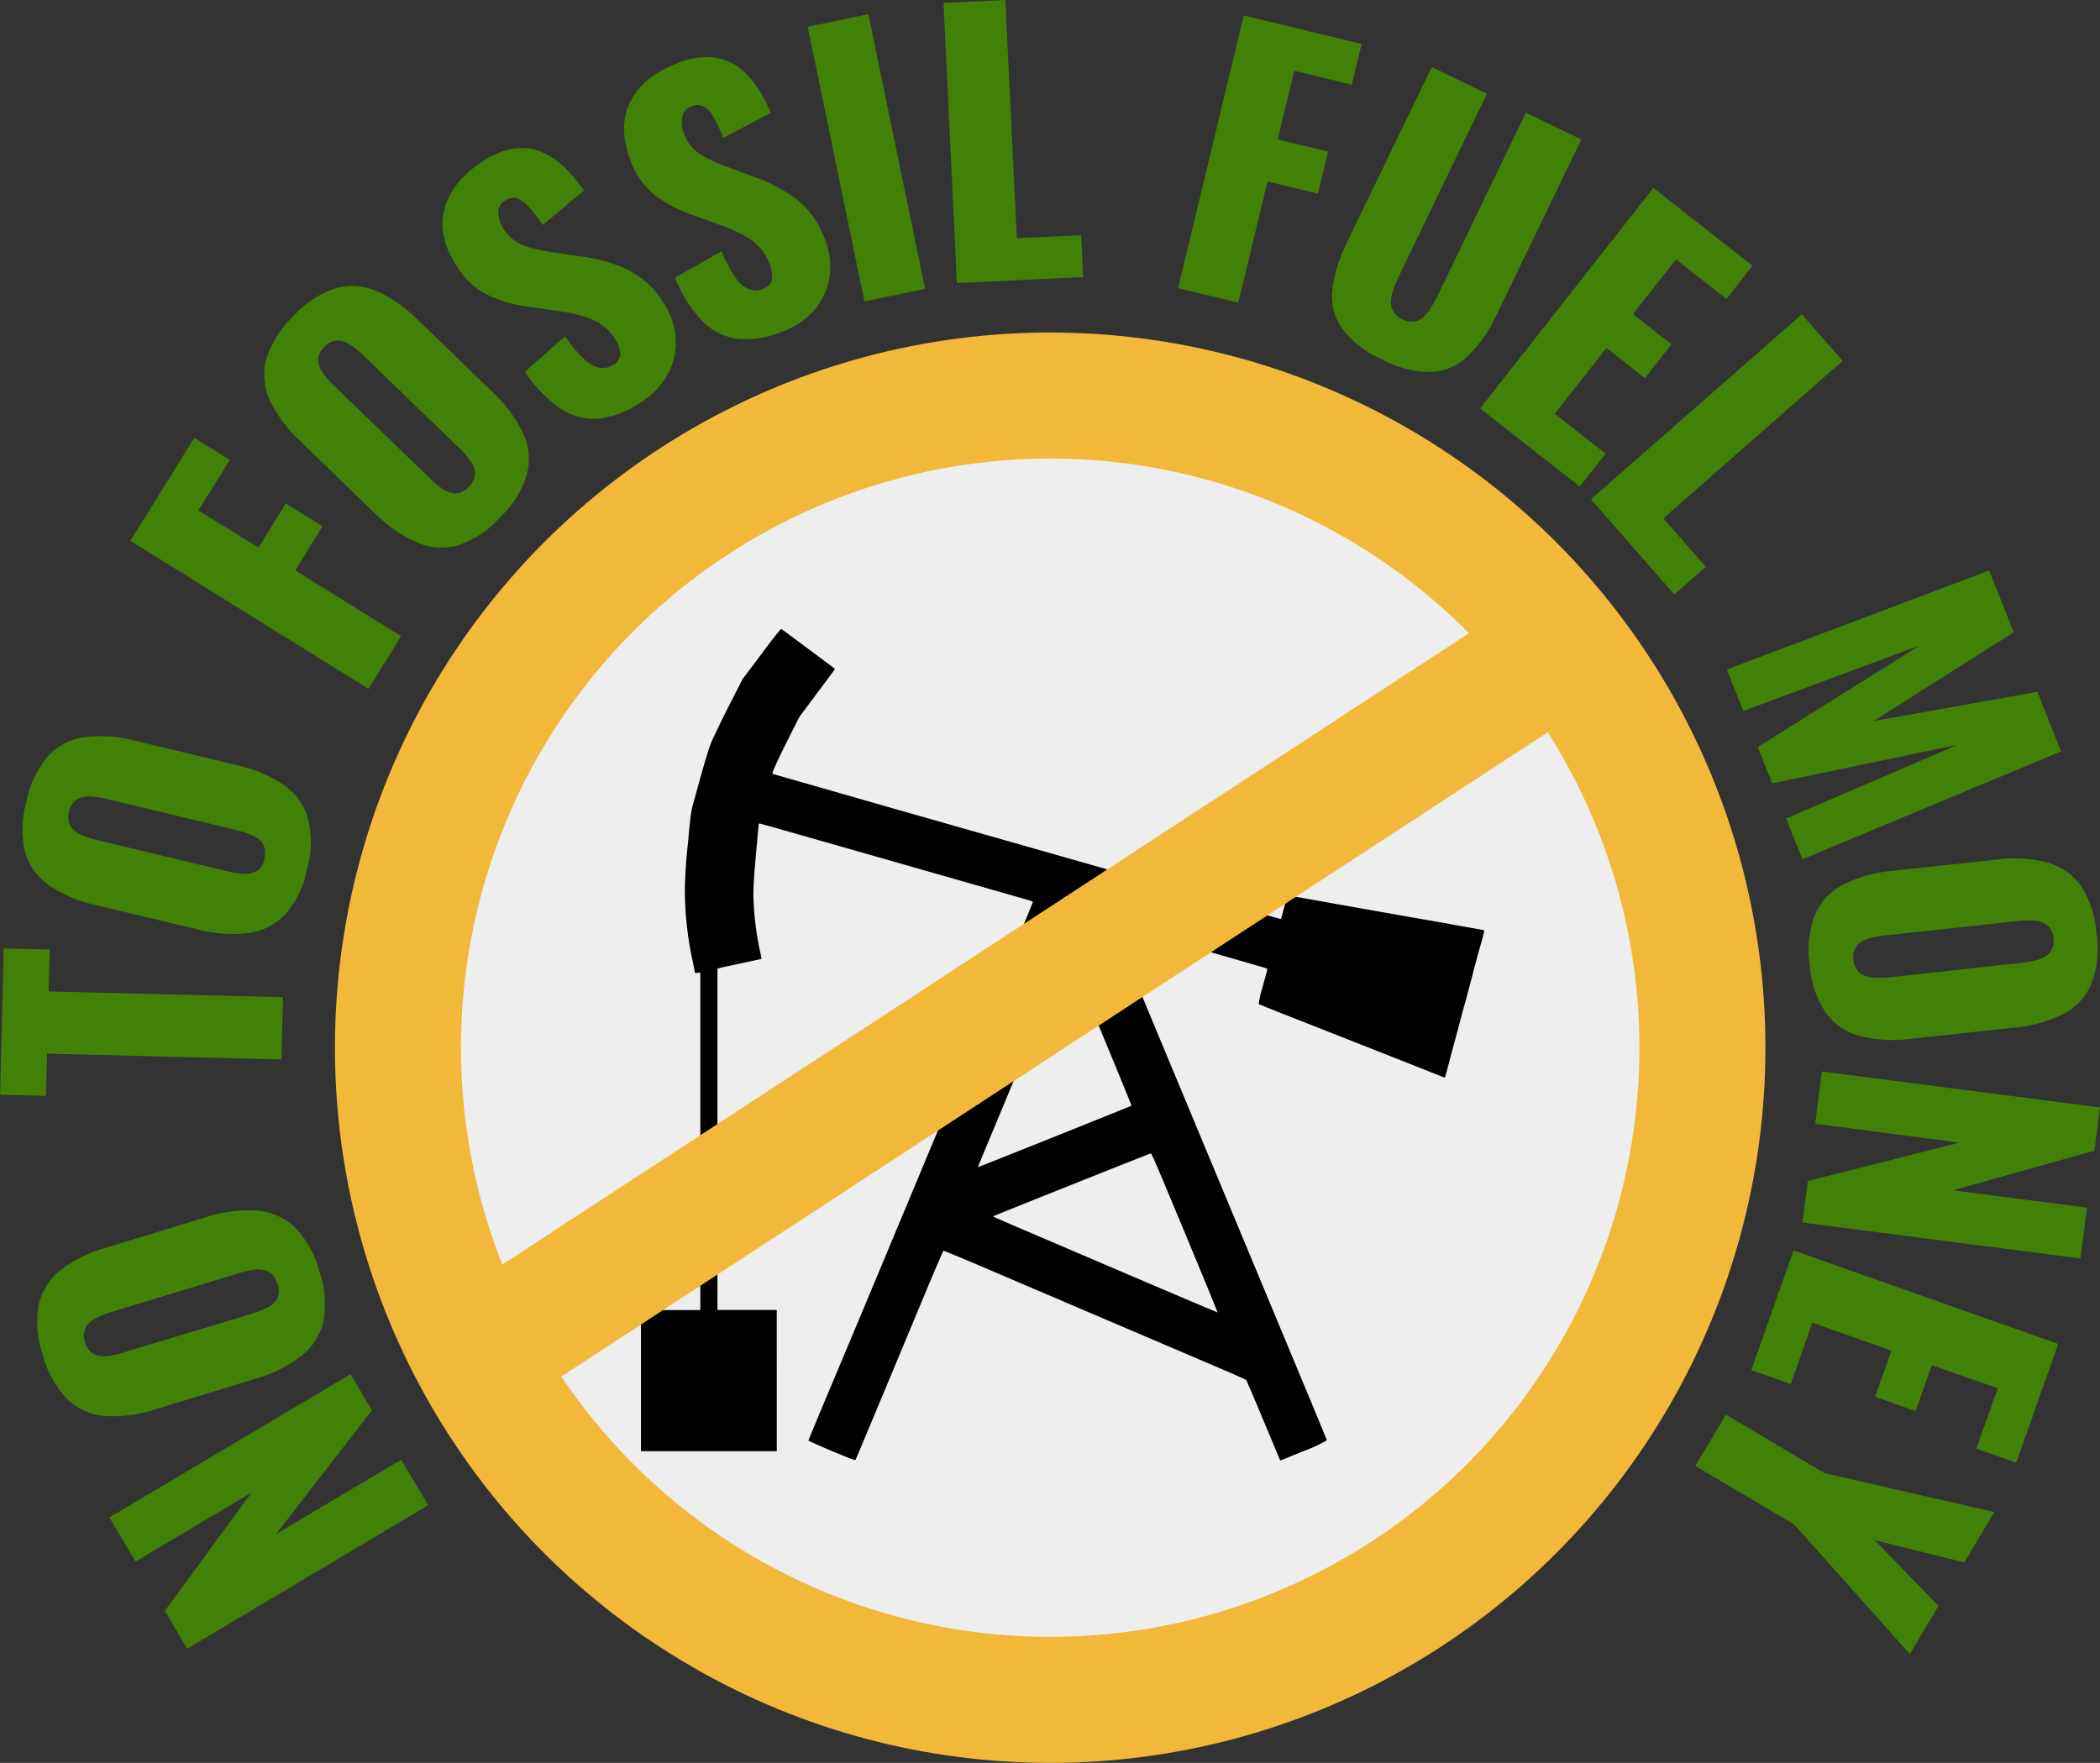 <svg xmlns="http://www.w3.org/2000/svg" viewBox="0 0 333.24 279.77"><rect x="0" y="0" width="333.24" height="279.77" fill="#333333" stroke="none"/><defs><style>.cls-1{fill:#eee;}.cls-1,.cls-3{stroke:#f2b83a;stroke-miterlimit:10;stroke-width:20px;}.cls-2{fill:#418107;}.cls-3{fill:none;}</style></defs><g id="Layer_2" data-name="Layer 2"><g id="Layer_1-2" data-name="Layer 1"><circle class="cls-1" cx="166.65" cy="166.27" r="103.5"/><path class="cls-2" d="M72.94,244.22,34.68,267,31.14,261,44.9,242.22,26.48,253.17l-4.15-7,38.26-22.74L64,229.16,48.81,248.79,68.64,237Z" transform="translate(-4.98 -5.35)"/><path class="cls-2" d="M55.65,207.1a15.37,15.37,0,0,1,.63,8.09,9.83,9.83,0,0,1-3.62,5.46,22,22,0,0,1-7.15,3.51L29.7,229a21.79,21.79,0,0,1-7.89,1.09,9.75,9.75,0,0,1-6-2.55,15.51,15.51,0,0,1-4-7.06,15.67,15.67,0,0,1-.67-8.15,9.64,9.64,0,0,1,3.52-5.47,21.59,21.59,0,0,1,7.15-3.5l15.82-4.83a21.76,21.76,0,0,1,7.88-1.08A9.81,9.81,0,0,1,51.64,200,15.53,15.53,0,0,1,55.65,207.1Zm-6.67,2a3,3,0,0,0-1.4-1.93,3.93,3.93,0,0,0-2.16-.32,14.06,14.06,0,0,0-2.43.52l-20.5,6.25a13.87,13.87,0,0,0-2.32.94,3.92,3.92,0,0,0-1.6,1.46,3,3,0,0,0-.07,2.38,2.78,2.78,0,0,0,1.36,1.83,3.85,3.85,0,0,0,2.13.32,13.36,13.36,0,0,0,2.46-.52L45,213.82a16,16,0,0,0,2.3-.91,3.78,3.78,0,0,0,1.64-1.42A2.82,2.82,0,0,0,49,209.14Z" transform="translate(-4.98 -5.35)"/><path class="cls-2" d="M49.63,173.49l-37.18-.92-.17,6.7L5,179.09l.57-23.23,7.3.18-.16,6.65,37.19.91Z" transform="translate(-4.98 -5.35)"/><path class="cls-2" d="M53.7,143.28a15.19,15.19,0,0,1-3.55,7.28,9.83,9.83,0,0,1-5.89,2.89,22.13,22.13,0,0,1-7.94-.61L20.24,149a21.33,21.33,0,0,1-7.34-3.06A9.62,9.62,0,0,1,9,140.7a15.43,15.43,0,0,1,.16-8.1,15.73,15.73,0,0,1,3.55-7.37,9.63,9.63,0,0,1,5.81-2.92,21.54,21.54,0,0,1,7.94.6l16.08,3.86a21.94,21.94,0,0,1,7.34,3.06,9.74,9.74,0,0,1,3.94,5.27A15.52,15.52,0,0,1,53.7,143.28Zm-6.78-1.63a3,3,0,0,0-.22-2.37A3.88,3.88,0,0,0,45,137.91a14.11,14.11,0,0,0-2.35-.79l-20.84-5a14.89,14.89,0,0,0-2.48-.37,3.88,3.88,0,0,0-2.12.46,2.92,2.92,0,0,0-1.27,2,2.77,2.77,0,0,0,.25,2.26,3.78,3.78,0,0,0,1.68,1.37,13.56,13.56,0,0,0,2.38.79l20.83,5a15,15,0,0,0,2.45.39,3.85,3.85,0,0,0,2.13-.39A2.86,2.86,0,0,0,46.92,141.65Z" transform="translate(-4.98 -5.35)"/><path class="cls-2" d="M63.46,114.67,25.66,91.18,35.82,74.84l5.64,3.51-5,8L46,92.25l4.32-7,5.84,3.62-4.33,7,16.8,10.44Z" transform="translate(-4.98 -5.35)"/><path class="cls-2" d="M84.35,87.44a15.32,15.32,0,0,1-6.76,4.48,9.86,9.86,0,0,1-6.54-.51,22.1,22.1,0,0,1-6.53-4.55L52.63,75.37A21.61,21.61,0,0,1,47.85,69a9.68,9.68,0,0,1-.67-6.45,15.44,15.44,0,0,1,4.25-6.9,15.75,15.75,0,0,1,6.8-4.55,9.74,9.74,0,0,1,6.49.43,21.86,21.86,0,0,1,6.53,4.55l11.9,11.49a21.67,21.67,0,0,1,4.77,6.37,9.74,9.74,0,0,1,.72,6.53A15.51,15.51,0,0,1,84.35,87.44Zm-5-4.84a3,3,0,0,0,1-2.16,3.72,3.72,0,0,0-.77-2,13.73,13.73,0,0,0-1.63-1.88L62.53,61.64a13.37,13.37,0,0,0-2-1.58,3.8,3.8,0,0,0-2-.68,2.9,2.9,0,0,0-2.12,1.08,2.8,2.8,0,0,0-.94,2.08,3.77,3.77,0,0,0,.76,2,13,13,0,0,0,1.64,1.9L73.29,81.34a14.17,14.17,0,0,0,1.91,1.58,3.72,3.72,0,0,0,2,.74A2.81,2.81,0,0,0,79.33,82.6Z" transform="translate(-4.98 -5.35)"/><path class="cls-2" d="M106.62,69.24A14.83,14.83,0,0,1,100,71.79a9.45,9.45,0,0,1-6-1.55,21.08,21.08,0,0,1-5.72-5.89l6.37-5.63a20.3,20.3,0,0,0,3,3.59,5.11,5.11,0,0,0,2.48,1.4,3,3,0,0,0,2.15-.47,2,2,0,0,0,1.11-2,5.39,5.39,0,0,0-.8-2.1A8.06,8.06,0,0,0,98.83,56a20.84,20.84,0,0,0-5.08-1.26l-5-.72a21.42,21.42,0,0,1-6.21-1.77,12.18,12.18,0,0,1-5.11-4.71q-3.09-4.74-1.9-9.08t6-7.47A11.71,11.71,0,0,1,87,28.87a8.47,8.47,0,0,1,4.48.86A12.93,12.93,0,0,1,95,32.35a26.3,26.3,0,0,1,2.65,3.23l-6.53,5.47A33.28,33.28,0,0,0,89,38.31a4.72,4.72,0,0,0-1.89-1.46,2.17,2.17,0,0,0-2,.35,2.12,2.12,0,0,0-1.06,2,4.84,4.84,0,0,0,.72,2.29A6.55,6.55,0,0,0,88,44.28a23.07,23.07,0,0,0,4.38,1.06l4.86.72a25,25,0,0,1,7.17,2,14.1,14.1,0,0,1,5.9,5.41,11.52,11.52,0,0,1,1.89,5.55A10.39,10.39,0,0,1,111,64.63,12.32,12.32,0,0,1,106.62,69.24Z" transform="translate(-4.98 -5.35)"/><path class="cls-2" d="M129.08,58a14.81,14.81,0,0,1-7,1.12,9.55,9.55,0,0,1-5.6-2.77,21,21,0,0,1-4.37-6.94l7.39-4.2a20,20,0,0,0,2.14,4.12,5.06,5.06,0,0,0,2.14,1.89,2.94,2.94,0,0,0,2.2,0c1-.37,1.46-.93,1.5-1.69a5.42,5.42,0,0,0-.35-2.22,8,8,0,0,0-2.9-3.86,20.38,20.38,0,0,0-4.7-2.29l-4.8-1.75a21.56,21.56,0,0,1-5.72-3,12.3,12.3,0,0,1-4-5.66q-2-5.28,0-9.28t7.44-6.07a11.87,11.87,0,0,1,5.8-.93,8.41,8.41,0,0,1,4.21,1.77,13.22,13.22,0,0,1,2.91,3.29,24.79,24.79,0,0,1,1.92,3.71l-7.52,4c-.51-1.22-1-2.26-1.46-3.12a4.73,4.73,0,0,0-1.56-1.82,2.19,2.19,0,0,0-2-.07A2.11,2.11,0,0,0,113.23,24a4.84,4.84,0,0,0,.23,2.39A6.59,6.59,0,0,0,116,29.77a22.48,22.48,0,0,0,4.07,1.94l4.59,1.71a25.23,25.23,0,0,1,6.61,3.46,14.22,14.22,0,0,1,4.65,6.52,11.52,11.52,0,0,1,.7,5.82,10.47,10.47,0,0,1-2.32,5.22A12.45,12.45,0,0,1,129.08,58Z" transform="translate(-4.98 -5.35)"/><path class="cls-2" d="M142.15,53.19l-9-43.59,9.63-2,9,43.59Z" transform="translate(-4.98 -5.35)"/><path class="cls-2" d="M156.83,50.27,154.7,5.82l9.82-.47,1.81,37.81,10.21-.49.32,6.65Z" transform="translate(-4.98 -5.35)"/><path class="cls-2" d="M191.92,51.08,202.35,7.81l18.7,4.51-1.56,6.47-9.13-2.21-2.63,10.9,8,1.92-1.61,6.68-8-1.92-4.64,19.22Z" transform="translate(-4.98 -5.35)"/><path class="cls-2" d="M224.38,62.42a16,16,0,0,1-6.47-5,9,9,0,0,1-1.5-6.16,23.68,23.68,0,0,1,2.39-7.6L232.18,16l8.76,4.23-14,29a18.23,18.23,0,0,0-1,2.57,4.5,4.5,0,0,0-.11,2.45,3.45,3.45,0,0,0,4.13,2,4.51,4.51,0,0,0,1.79-1.63,19.64,19.64,0,0,0,1.37-2.39l14-29,8.8,4.26L242.54,55.15a22.52,22.52,0,0,1-4.5,6.58,9.13,9.13,0,0,1-5.76,2.65A15.93,15.93,0,0,1,224.38,62.42Z" transform="translate(-4.98 -5.35)"/><path class="cls-2" d="M239.85,70.17l27.5-35,15.73,12.36-4.15,5.27-8-6.29-6.82,8.69L270.21,60,266,65.36l-6.09-4.79L251.69,71l8.08,6.35-4.11,5.22Z" transform="translate(-4.98 -5.35)"/><path class="cls-2" d="M257.44,84.58,290.9,55.23l6.48,7.39-28.45,25,6.74,7.68-5,4.39Z" transform="translate(-4.98 -5.35)"/><path class="cls-2" d="M279,111.59l41.64-15.7,3.9,9.8-22.25,14.09,26-4.64,3.75,9.45L291,141.72l-2.58-6.48,27.22-11.7-29.43,6.13-2.29-5.77,25.7-16.12-28,10.4Z" transform="translate(-4.98 -5.35)"/><path class="cls-2" d="M292.16,158.35a15.31,15.31,0,0,1,.89-8,9.89,9.89,0,0,1,4.58-4.7,22.05,22.05,0,0,1,7.68-2.1l16.44-1.78a21.61,21.61,0,0,1,7.95.41,9.71,9.71,0,0,1,5.39,3.62,15.39,15.39,0,0,1,2.57,7.68,15.71,15.71,0,0,1-.86,8.13,9.64,9.64,0,0,1-4.49,4.71,21.68,21.68,0,0,1-7.68,2.11l-16.44,1.78a21.87,21.87,0,0,1-7.94-.41,9.78,9.78,0,0,1-5.48-3.64A15.44,15.44,0,0,1,292.16,158.35Zm6.94-.75a3,3,0,0,0,1,2.16,3.84,3.84,0,0,0,2.07.72,14.72,14.72,0,0,0,2.48,0L326,158.12a13.4,13.4,0,0,0,2.46-.49,3.85,3.85,0,0,0,1.84-1.14,3,3,0,0,0,.52-2.32,2.79,2.79,0,0,0-1-2,3.79,3.79,0,0,0-2-.71,12.5,12.5,0,0,0-2.51.05l-21.3,2.3a16.18,16.18,0,0,0-2.44.46,3.79,3.79,0,0,0-1.87,1.09A2.84,2.84,0,0,0,299.1,157.6Z" transform="translate(-4.98 -5.35)"/><path class="cls-2" d="M294.08,175.39l44.13,5.71-.88,6.86-22.43,6.3L336.16,197l-1.05,8.07L291,199.37l.86-6.6,24.05-6.08-22.88-3Z" transform="translate(-4.98 -5.35)"/><path class="cls-2" d="M289.59,203.79l42,14.84-6.67,18.85-6.32-2.23,3.39-9.58L311.54,222l-2.58,7.3L302.53,227l2.59-7.31-12.54-4.43L289.15,225l-6.26-2.22Z" transform="translate(-4.98 -5.35)"/><path class="cls-2" d="M278.86,229.84l15.64,9.29,26.94,6.18-4.74,8-14.26-3.55,10.16,10.44-4.55,7.65-18.38-20.58L274,238Z" transform="translate(-4.98 -5.35)"/><path d="M125.81,109.14l-3,4L121,116.68c-1,1.94-2.14,4.31-2.61,5.29-.88,1.87-1,2.18-3.43,11-.33,1.21-.4,1.69-.83,6.38a73.45,73.45,0,0,0-.47,7.38A53.7,53.7,0,0,0,114.92,158c.19.93.35,1.73.35,1.75s.19,0,.42,0l.42-.08v53.59h-9.42v22.39h21.55V213.24h-9.41V159.07l.4-.11c.2-.05,1.77-.4,3.47-.75l3.12-.68a14.3,14.3,0,0,0-.29-1.48,47.62,47.62,0,0,1-1-8.75c0-1.19.11-3,.4-6.31.25-2.54.43-4.7.43-4.78a.17.17,0,0,1,.15-.17c.13,0,12,3.39,42.82,12.2.3.09.55.21.55.27s-1.81,4.45-4,9.74c-8.36,20-23.32,55.94-28,67-2,4.75-3.61,8.67-3.62,8.71s1.65.79,3.69,1.65c3.08,1.28,3.73,1.52,3.8,1.4s5.15-12.27,11.25-26.92c1.42-3.41,2.63-6.22,2.7-6.24s2.9,1.15,6.32,2.61l36.19,15.46c3,1.27,5.44,2.36,5.51,2.42s1.31,3,2.76,6.45,2.64,6.34,2.65,6.35,1.69-.67,3.73-1.52a21.31,21.31,0,0,0,3.67-1.7c0-.13-4.35-10.54-25.7-61.79-4.58-11-8.31-20-8.29-20.06s24.43,6.9,24.52,7-.29,1.28-.69,2.79a19.53,19.53,0,0,0-.66,2.82c0,.06,4.39,1.78,9.65,3.85,13.31,5.24,19,7.5,19.48,7.69.22.1.42.14.44.1s.17-.55.32-1.12.37-1.4.48-1.83.63-2.35,1.14-4.24,1-3.83,1.15-4.29.64-2.39,1.15-4.29c1-3.88,1.23-4.58,1.64-6.06s.42-1.5.13-1.56l-2.71-.48-4.13-.74-3.55-.62-7.69-1.36-7.69-1.36-3.55-.64c-.92-.16-1.68-.28-1.69-.27s-.19.68-.41,1.48c-.57,2.13-.6,2.25-.69,2.25s-9.46-2.69-20.93-6L147,133.73l-19.44-5.57c-.1-.12.69-1.91,2.32-5.17l1.93-3.84,2.83-3.8c1.56-2.08,2.84-3.8,2.84-3.84s-8.3-6.21-8.53-6.35C128.87,105.13,127.46,106.92,125.81,109.14Zm53.73,59.49c2.78,6.67,5,12.16,5,12.19s-24.38,9.82-24.38,9.75,2.83-6.84,6.28-15.13,6.68-16,7.14-17.11a16.88,16.88,0,0,1,.88-1.93ZM193,201c2.89,6.94,5.22,12.62,5.19,12.63s-5.23-2.19-11.56-4.89l-17.8-7.61c-3.47-1.48-6.3-2.71-6.3-2.74s24.93-10,25.08-10S190,193.81,193,201Z" transform="translate(-4.98 -5.35)"/><line class="cls-3" x1="75.16" y1="215.6" x2="248.16" y2="102.6"/></g></g></svg>